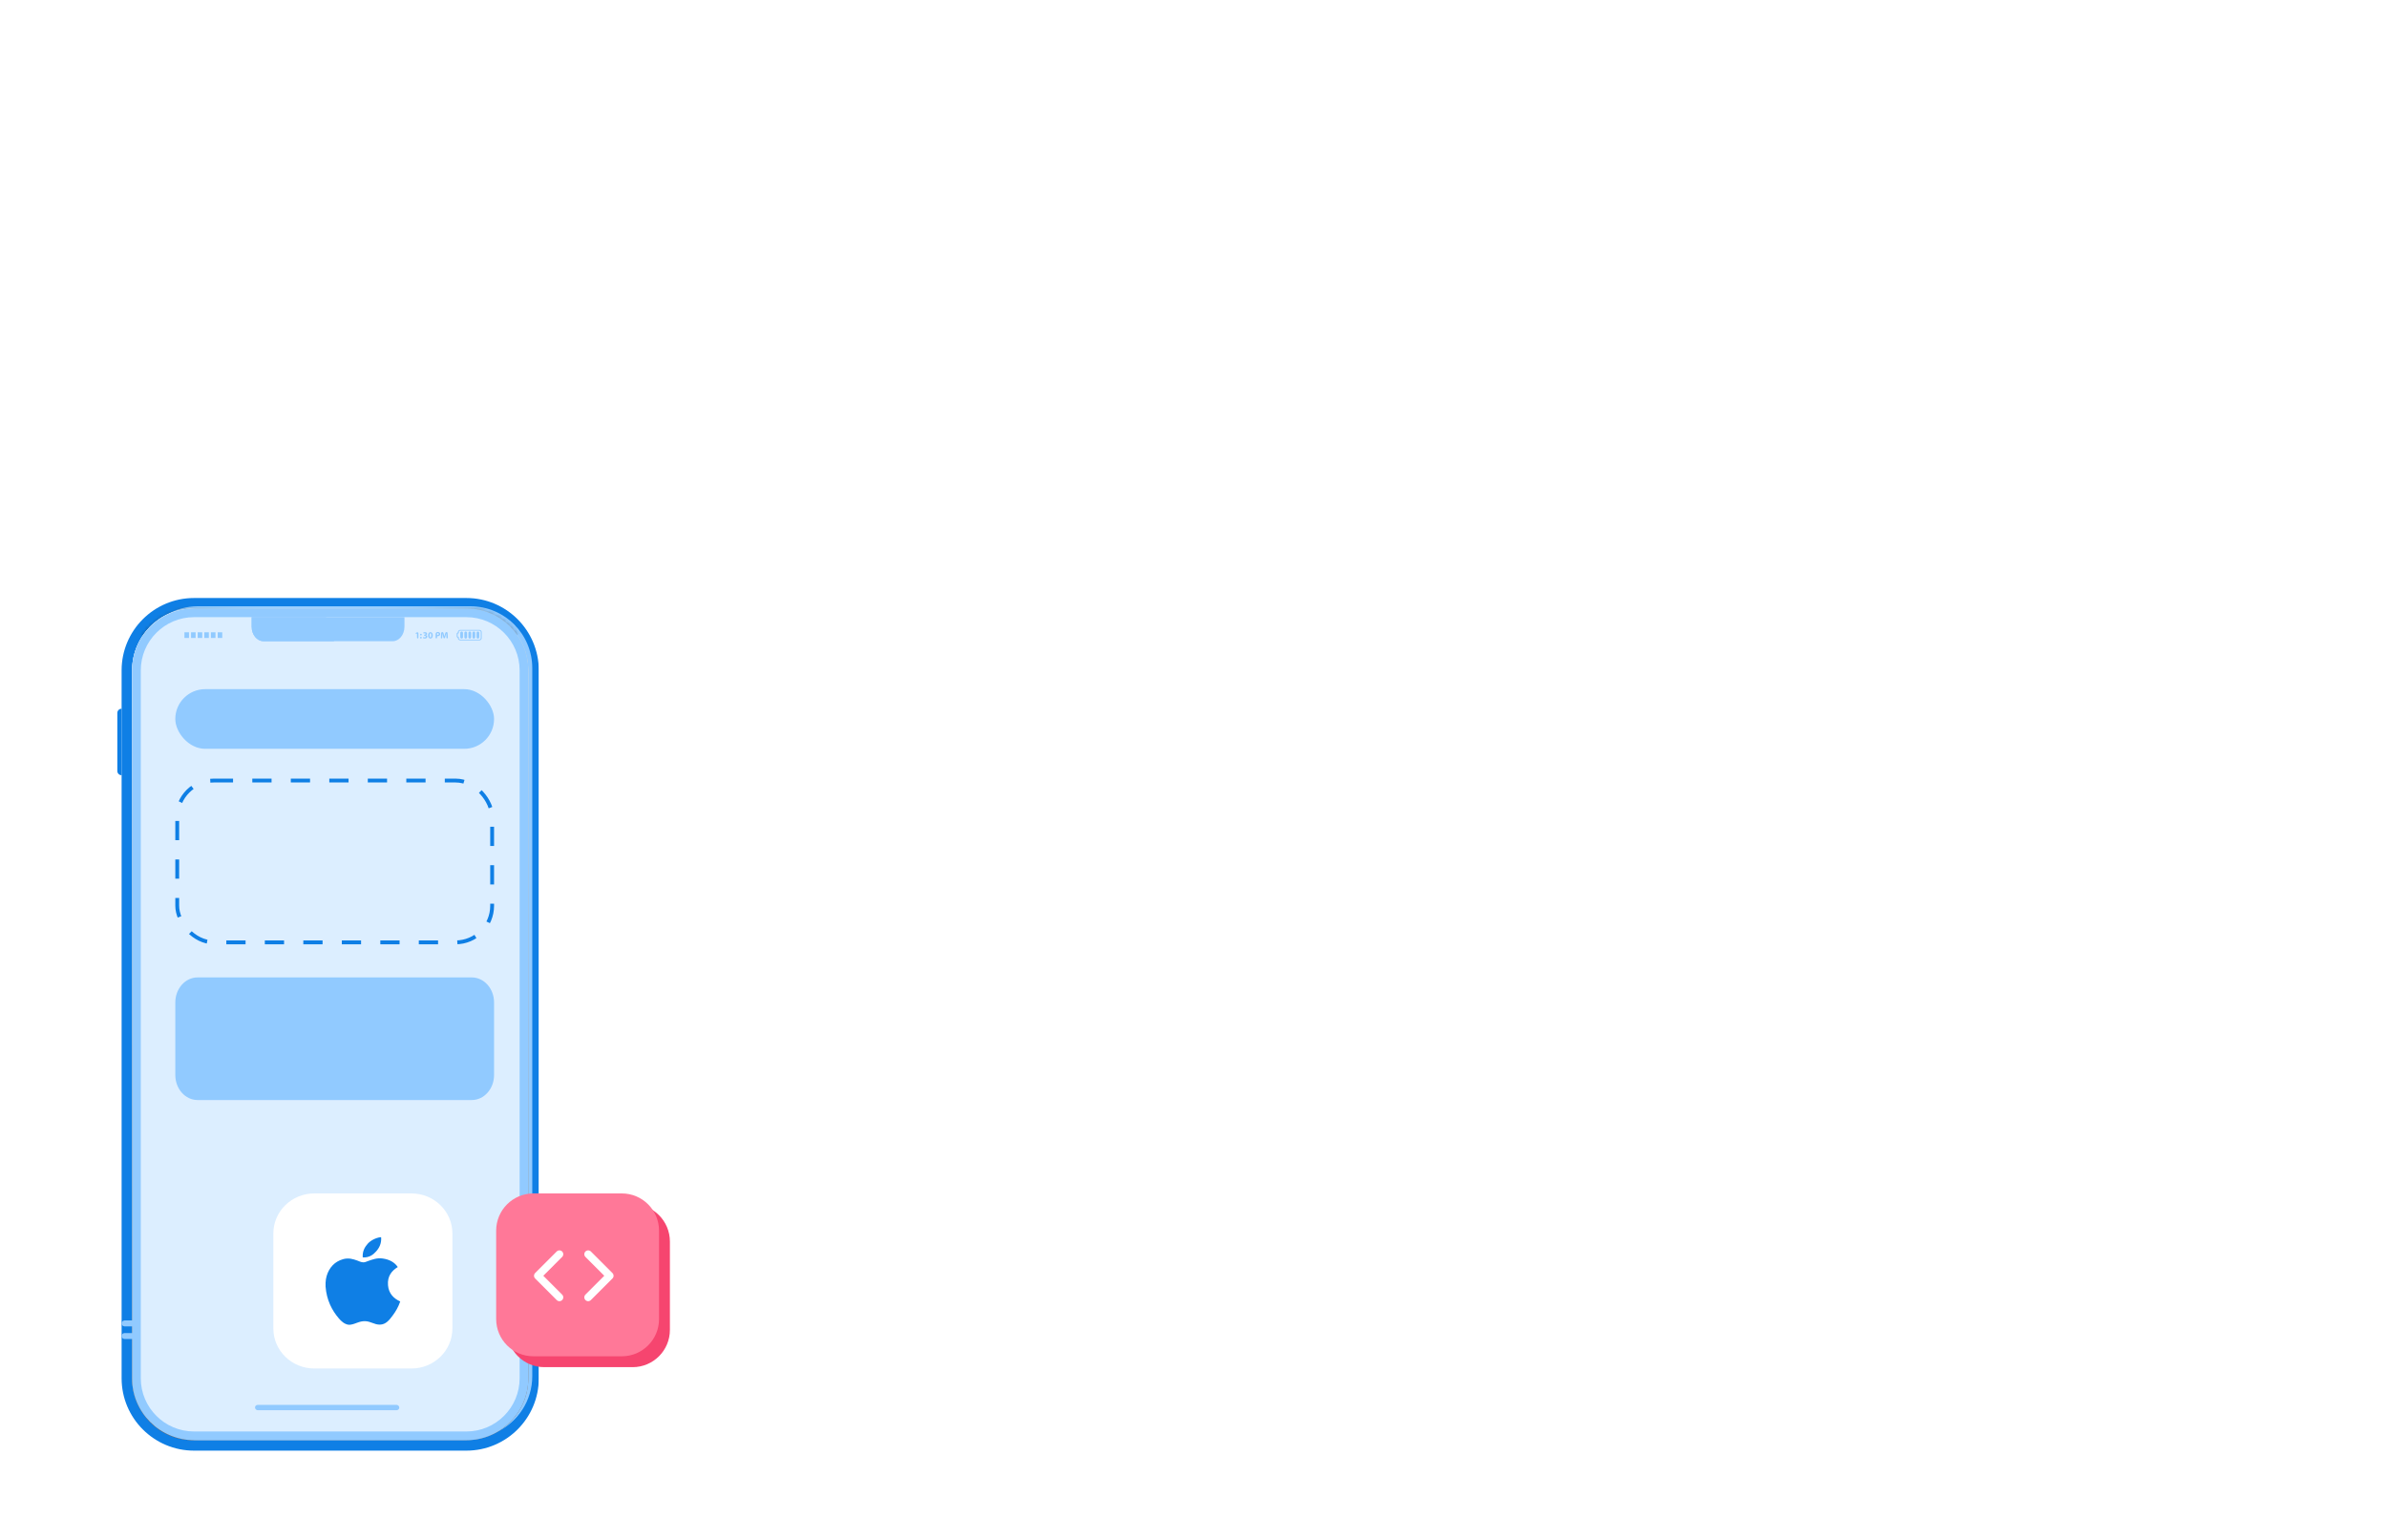 <?xml version="1.0" encoding="UTF-8"?> <svg xmlns="http://www.w3.org/2000/svg" width="620" height="400" viewBox="0 0 620 400" fill="none"><g clip-path="url(#clip0_14291_78668)"><g filter="url(#filter0_b_14291_78668)"><path d="M50.395 155.336H121.14C131.52 155.336 139.947 163.754 139.947 174.125V358.023C139.947 368.393 131.52 376.811 121.14 376.811H50.395C40.014 376.811 31.587 368.392 31.587 358.023V174.125C31.587 163.754 40.014 155.336 50.395 155.336Z" fill="#0F7FE5"></path></g><g filter="url(#filter1_b_14291_78668)"><path d="M138.253 357.447V173.549C138.253 164.674 131.051 157.479 122.167 157.479H51.42C48.444 157.479 45.658 158.289 43.266 159.697C45.378 158.678 47.749 158.105 50.252 158.105H120.998C129.882 158.105 137.086 165.3 137.086 174.175V358.073C137.086 363.975 133.899 369.131 129.152 371.925C134.537 369.327 138.253 363.82 138.253 357.445V357.447Z" fill="#91CAFF"></path></g><g filter="url(#filter2_b_14291_78668)"><path d="M33.202 358.611V174.714C33.202 164.644 41.401 156.452 51.481 156.452H122.228C124.571 156.452 126.811 156.899 128.871 157.705C126.483 156.559 123.806 155.916 120.983 155.916H50.238C40.158 155.916 31.957 164.109 31.957 174.179V358.077C31.957 365.806 36.79 372.423 43.595 375.086C37.452 372.138 33.202 365.862 33.202 358.613V358.611Z" fill="#0F7FE5"></path></g><path d="M137.227 358.023C137.227 366.898 130.025 374.094 121.14 374.094H50.395C41.511 374.094 34.307 366.899 34.307 358.023V174.125C34.307 165.249 41.509 158.055 50.395 158.055H121.14C130.024 158.055 137.227 165.25 137.227 174.125V358.023Z" fill="url(#paint0_linear_14291_78668)"></path><mask id="mask0_14291_78668" style="mask-type:luminance" maskUnits="userSpaceOnUse" x="34" y="158" width="104" height="217"><path d="M137.227 358.023C137.227 366.898 130.025 374.094 121.14 374.094H50.395C41.511 374.094 34.307 366.899 34.307 358.023V174.125C34.307 165.249 41.509 158.055 50.395 158.055H121.14C130.024 158.055 137.227 165.25 137.227 174.125V358.023Z" fill="white"></path></mask><g mask="url(#mask0_14291_78668)"><path style="mix-blend-mode:screen" opacity="0.35" d="M141.091 157.48C141.091 166.029 116.126 172.959 85.337 172.959C54.548 172.959 29.576 166.029 29.576 157.48C29.576 148.931 54.542 142 85.337 142C116.132 142 141.091 148.931 141.091 157.48Z" fill="url(#paint1_radial_14291_78668)"></path></g><path opacity="0.5" d="M135.856 357.981V174.68C135.856 165.834 128.839 158.662 120.183 158.662H121.556C130.211 158.662 137.228 165.832 137.228 174.68V357.981C137.228 366.828 130.211 374.001 121.556 374.001H120.183C128.839 374.001 135.856 366.828 135.856 357.981Z" fill="url(#paint2_linear_14291_78668)"></path><g filter="url(#filter3_b_14291_78668)"><path d="M31.586 184.092C30.971 184.092 30.473 184.584 30.473 185.192V200.273C30.473 200.882 30.971 201.373 31.586 201.373V184.092Z" fill="#0F7FE5"></path></g><path d="M35.686 358.022V174.164C35.686 165.289 42.728 158.094 51.416 158.094H50.038C41.35 158.094 34.308 165.288 34.308 174.164V358.022C34.308 366.897 41.352 374.094 50.038 374.094H51.416C42.728 374.094 35.686 366.899 35.686 358.022Z" fill="url(#paint3_linear_14291_78668)"></path><g filter="url(#filter4_b_14291_78668)"><path d="M137.227 358.023C137.227 366.898 130.025 374.094 121.14 374.094H50.395C41.511 374.094 34.307 366.899 34.307 358.023V174.125C34.307 165.249 41.509 158.055 50.395 158.055H121.14C130.024 158.055 137.227 165.25 137.227 174.125V358.023Z" fill="#91CAFF"></path></g><g filter="url(#filter5_b_14291_78668)"><path d="M50.395 372.146C42.599 372.146 36.257 365.81 36.257 358.022V174.124C36.257 166.337 42.599 160.002 50.395 160.002H121.14C128.936 160.002 135.277 166.337 135.277 174.124V358.022C135.277 365.81 128.936 372.146 121.14 372.146H50.395Z" fill="#DCEEFF"></path></g><g filter="url(#filter6_b_14291_78668)"><path d="M121.14 372.455H50.395C42.428 372.455 35.947 365.98 35.947 358.022V174.124C35.947 166.166 42.428 159.691 50.395 159.691H121.14C129.107 159.691 135.588 166.166 135.588 174.124V358.022C135.588 365.981 129.106 372.455 121.14 372.455ZM50.395 160.311C50.395 160.311 50.394 160.311 50.394 160.311C42.77 160.311 36.568 166.507 36.568 174.123V358.02C36.568 365.638 42.77 371.834 50.395 371.834H121.14C128.764 371.834 134.967 365.638 134.967 358.02V174.124C134.967 166.508 128.764 160.312 121.14 160.312H50.395C50.395 160.312 50.395 160.312 50.395 160.311Z" fill="#91CAFF"></path></g><path d="M125.119 164.167V165.789C125.119 166.098 124.822 166.349 124.458 166.349H119.593C119.23 166.349 118.931 166.098 118.931 165.789C118.931 165.694 118.864 165.617 118.779 165.576C118.695 165.535 118.628 165.475 118.628 165.395V164.563C118.628 164.483 118.695 164.424 118.778 164.383C118.863 164.341 118.931 164.263 118.931 164.168C118.931 163.859 119.228 163.607 119.593 163.607H124.458C124.822 163.607 125.119 163.859 125.119 164.168V164.167ZM119.177 165.789C119.177 165.982 119.364 166.141 119.593 166.141H124.458C124.688 166.141 124.874 165.982 124.874 165.789V164.167C124.874 163.973 124.688 163.815 124.458 163.815H119.593C119.364 163.815 119.177 163.973 119.177 164.167V164.398C119.177 164.466 119.122 164.521 119.054 164.521C118.933 164.521 118.873 164.649 118.873 164.77V165.187C118.873 165.309 118.933 165.436 119.054 165.436C119.122 165.436 119.177 165.491 119.177 165.559V165.79V165.789Z" fill="#91CAFF"></path><path d="M120.259 165.524V164.389C120.259 164.195 120.102 164.037 119.907 164.037C119.713 164.037 119.555 164.195 119.555 164.389V165.524C119.555 165.718 119.713 165.876 119.907 165.876C120.102 165.876 120.259 165.718 120.259 165.524Z" fill="#91CAFF"></path><path d="M121.316 165.524V164.389C121.316 164.195 121.158 164.037 120.964 164.037C120.769 164.037 120.612 164.195 120.612 164.389V165.524C120.612 165.718 120.769 165.876 120.964 165.876C121.158 165.876 121.316 165.718 121.316 165.524Z" fill="#91CAFF"></path><path d="M122.372 165.524V164.389C122.372 164.195 122.214 164.037 122.02 164.037C121.825 164.037 121.667 164.195 121.667 164.389V165.524C121.667 165.718 121.825 165.876 122.02 165.876C122.214 165.876 122.372 165.718 122.372 165.524Z" fill="#91CAFF"></path><path d="M123.429 165.524V164.389C123.429 164.195 123.271 164.037 123.076 164.037C122.882 164.037 122.724 164.195 122.724 164.389V165.524C122.724 165.718 122.882 165.876 123.076 165.876C123.271 165.876 123.429 165.718 123.429 165.524Z" fill="#91CAFF"></path><path d="M124.485 165.524V164.389C124.485 164.195 124.328 164.037 124.133 164.037C123.939 164.037 123.781 164.195 123.781 164.389V165.524C123.781 165.718 123.939 165.876 124.133 165.876C124.328 165.876 124.485 165.718 124.485 165.524Z" fill="#91CAFF"></path><path d="M49.088 164.24H47.906V165.715H49.088V164.24Z" fill="#91CAFF"></path><path d="M50.808 164.24H49.626V165.715H50.808V164.24Z" fill="#91CAFF"></path><path d="M52.528 164.24H51.346V165.715H52.528V164.24Z" fill="#91CAFF"></path><path d="M54.248 164.24H53.066V165.715H54.248V164.24Z" fill="#91CAFF"></path><path d="M55.968 164.24H54.785V165.715H55.968V164.24Z" fill="#91CAFF"></path><path d="M57.728 164.24H56.546V165.715H57.728V164.24Z" fill="#91CAFF"></path><path d="M108.315 164.573C108.315 164.572 108.314 164.572 108.314 164.572H108.311C108.31 164.572 108.31 164.572 108.309 164.572L108.164 164.641C108.083 164.68 107.987 164.633 107.968 164.546C107.955 164.482 107.987 164.418 108.045 164.391L108.316 164.264C108.35 164.248 108.386 164.24 108.423 164.24C108.563 164.24 108.676 164.354 108.676 164.493V165.656C108.676 165.756 108.595 165.837 108.496 165.837C108.396 165.837 108.315 165.756 108.315 165.656V164.573Z" fill="#91CAFF"></path><path d="M109.115 164.847C109.115 164.714 109.205 164.621 109.336 164.621C109.466 164.621 109.552 164.712 109.554 164.847C109.554 164.975 109.466 165.07 109.333 165.07C109.2 165.07 109.115 164.975 109.115 164.847ZM109.115 165.64C109.115 165.509 109.205 165.414 109.336 165.414C109.466 165.414 109.552 165.507 109.554 165.64C109.554 165.768 109.466 165.863 109.333 165.863C109.2 165.863 109.115 165.768 109.115 165.64Z" fill="#91CAFF"></path><path d="M109.927 165.47C109.927 165.47 109.927 165.47 109.927 165.47C109.993 165.505 110.146 165.568 110.298 165.568C110.492 165.568 110.59 165.475 110.59 165.354C110.59 165.197 110.434 165.126 110.268 165.126H110.249C110.175 165.126 110.116 165.066 110.116 164.993C110.116 164.919 110.175 164.859 110.249 164.859H110.261C110.386 164.857 110.545 164.81 110.545 164.676C110.545 164.58 110.467 164.508 110.309 164.508C110.252 164.508 110.193 164.519 110.14 164.534C110.053 164.559 109.951 164.518 109.926 164.431C109.91 164.373 109.933 164.31 109.99 164.288C110.094 164.246 110.239 164.213 110.393 164.213C110.734 164.213 110.924 164.392 110.924 164.61C110.924 164.779 110.829 164.912 110.633 164.98C110.632 164.981 110.631 164.982 110.631 164.983C110.631 164.985 110.632 164.986 110.634 164.986C110.824 165.021 110.978 165.166 110.978 165.374C110.978 165.657 110.729 165.863 110.324 165.863C110.191 165.863 110.072 165.841 109.98 165.809C109.899 165.782 109.865 165.694 109.887 165.612L109.925 165.471C109.926 165.47 109.926 165.47 109.927 165.47Z" fill="#91CAFF"></path><path d="M112.405 165.031C112.405 165.523 112.206 165.863 111.797 165.863C111.389 165.863 111.202 165.492 111.2 165.04C111.2 164.579 111.397 164.213 111.81 164.213C112.222 164.213 112.405 164.594 112.405 165.031ZM111.576 165.04C111.574 165.407 111.662 165.58 111.807 165.58C111.953 165.58 112.031 165.399 112.031 165.036C112.031 164.672 111.955 164.495 111.805 164.495C111.667 164.495 111.574 164.669 111.576 165.039V165.04Z" fill="#91CAFF"></path><path d="M113.146 164.711C113.146 164.417 113.359 164.168 113.653 164.168C113.882 164.168 114.049 164.213 114.158 164.301C114.264 164.384 114.336 164.522 114.336 164.684C114.336 164.847 114.281 164.983 114.183 165.077C114.055 165.198 113.867 165.251 113.646 165.251C113.578 165.251 113.518 165.304 113.518 165.372V165.65C113.518 165.752 113.434 165.836 113.332 165.836C113.229 165.836 113.146 165.752 113.146 165.65V164.711ZM113.518 164.955C113.518 164.954 113.518 164.954 113.519 164.954C113.551 164.961 113.589 164.963 113.643 164.963C113.843 164.963 113.965 164.863 113.965 164.694C113.965 164.541 113.859 164.451 113.673 164.451C113.581 164.451 113.518 164.53 113.518 164.622V164.955Z" fill="#91CAFF"></path><path d="M115.943 165.203C115.942 165.203 115.942 165.203 115.942 165.202C115.933 165.005 115.927 164.767 115.927 164.528C115.927 164.525 115.925 164.523 115.923 164.523C115.921 164.523 115.919 164.525 115.919 164.527C115.867 164.737 115.799 164.971 115.734 165.165L115.575 165.673C115.549 165.755 115.474 165.81 115.389 165.81C115.301 165.81 115.224 165.751 115.201 165.667L115.064 165.169C115.011 164.976 114.954 164.74 114.914 164.524C114.914 164.523 114.913 164.522 114.911 164.522C114.91 164.522 114.909 164.523 114.908 164.525C114.899 164.747 114.891 165.002 114.879 165.207L114.858 165.673C114.853 165.764 114.778 165.836 114.686 165.836C114.587 165.836 114.509 165.752 114.515 165.654L114.593 164.457C114.603 164.302 114.732 164.181 114.887 164.181C115.018 164.181 115.134 164.267 115.171 164.393L115.27 164.733C115.322 164.923 115.374 165.129 115.41 165.321C115.41 165.323 115.412 165.325 115.414 165.325C115.416 165.325 115.418 165.323 115.419 165.321C115.466 165.131 115.521 164.914 115.575 164.731L115.688 164.382C115.727 164.261 115.839 164.18 115.966 164.18C116.121 164.18 116.249 164.301 116.258 164.456L116.323 165.644C116.328 165.747 116.246 165.835 116.141 165.835C116.044 165.835 115.964 165.758 115.96 165.66L115.943 165.203C115.943 165.203 115.943 165.202 115.943 165.203Z" fill="#91CAFF"></path><path d="M65.367 160.311V162.78C65.367 164.864 66.738 166.554 68.43 166.554H101.992C103.684 166.554 105.055 164.864 105.055 162.78V160.311H65.367Z" fill="#91CAFF"></path><path d="M84.687 160.31H65.367V162.779C65.367 164.863 66.738 166.553 68.43 166.553H86.778L84.689 160.309L84.687 160.31Z" fill="#91CAFF"></path><path d="M139.173 346.266H136.375C135.947 346.266 135.6 346.613 135.6 347.04C135.6 347.468 135.947 347.815 136.375 347.815H139.173C139.601 347.815 139.948 347.468 139.948 347.04C139.948 346.613 139.601 346.266 139.173 346.266Z" fill="#91CAFF"></path><path d="M35.159 346.266H32.361C31.933 346.266 31.586 346.613 31.586 347.04C31.586 347.468 31.933 347.815 32.361 347.815H35.159C35.587 347.815 35.934 347.468 35.934 347.04C35.934 346.613 35.587 346.266 35.159 346.266Z" fill="#91CAFF"></path><path d="M139.173 342.992H136.375C135.947 342.992 135.6 343.339 135.6 343.767C135.6 344.195 135.947 344.542 136.375 344.542H139.173C139.601 344.542 139.948 344.195 139.948 343.767C139.948 343.339 139.601 342.992 139.173 342.992Z" fill="#91CAFF"></path><path d="M35.159 342.992H32.361C31.933 342.992 31.586 343.339 31.586 343.767C31.586 344.195 31.933 344.542 32.361 344.542H35.159C35.587 344.542 35.934 344.195 35.934 343.767C35.934 343.339 35.587 342.992 35.159 342.992Z" fill="#91CAFF"></path><rect x="66.233" y="364.924" width="37.482" height="1.385" rx="0.693" fill="#91CAFF"></rect><g filter="url(#filter7_b_14291_78668)"><rect x="46.034" y="202.75" width="81.794" height="42.036" rx="9.5" stroke="#0F7FE5" stroke-dasharray="5 5"></rect></g><rect x="45.534" y="179.012" width="82.794" height="15.493" rx="7.746" fill="#91CAFF"></rect><g filter="url(#filter8_b_14291_78668)"><path d="M45.534 260.398C45.534 256.805 48.122 253.893 51.313 253.893H122.549C125.741 253.893 128.328 256.805 128.328 260.398V279.233C128.328 282.826 125.741 285.739 122.549 285.739H51.313C48.122 285.739 45.534 282.826 45.534 279.233V260.398Z" fill="#91CAFF"></path></g><g filter="url(#filter9_b_14291_78668)"><path d="M117.506 320.394C117.506 314.654 112.747 310 106.876 310H81.63C75.759 310 71 314.654 71 320.394V345.078C71 350.819 75.759 355.473 81.63 355.473H106.876C112.747 355.473 117.506 350.819 117.506 345.078V320.394Z" fill="white"></path></g><g clip-path="url(#clip1_14291_78668)"><path d="M98.827 321.369C98.883 321.369 98.938 321.369 98.996 321.369C99.132 322.973 98.492 324.171 97.715 325.038C96.952 325.9 95.907 326.735 94.217 326.609C94.104 325.028 94.745 323.919 95.522 323.053C96.242 322.247 97.562 321.529 98.827 321.369Z" fill="#0F7FE5"></path><path d="M103.943 338.058C103.943 338.074 103.943 338.088 103.943 338.103C103.468 339.479 102.791 340.658 101.964 341.752C101.209 342.745 100.284 344.082 98.633 344.082C97.206 344.082 96.259 343.205 94.796 343.181C93.249 343.157 92.399 343.915 90.984 344.105C90.823 344.105 90.661 344.105 90.502 344.105C89.464 343.961 88.626 343.175 88.015 342.466C86.214 340.371 84.823 337.666 84.564 334.203C84.564 333.864 84.564 333.525 84.564 333.186C84.674 330.708 85.933 328.693 87.606 327.717C88.489 327.198 89.703 326.755 91.054 326.953C91.634 327.039 92.225 327.228 92.744 327.416C93.236 327.597 93.851 327.917 94.433 327.9C94.828 327.889 95.22 327.693 95.618 327.554C96.783 327.152 97.924 326.69 99.43 326.907C101.238 327.169 102.522 327.937 103.316 329.123C101.785 330.055 100.576 331.459 100.782 333.856C100.966 336.033 102.29 337.307 103.943 338.058Z" fill="#0F7FE5"></path></g></g><g filter="url(#filter10_b_14291_78668)"><path d="M131.695 322.491C131.695 317.15 136.024 312.82 141.365 312.82H164.33C169.67 312.82 174 317.15 174 322.491V345.455C174 350.796 169.67 355.126 164.33 355.126H141.365C136.024 355.126 131.695 350.796 131.695 345.455V322.491Z" fill="#F6456F"></path></g><g filter="url(#filter11_b_14291_78668)"><path d="M128.874 319.67C128.874 314.33 133.204 310 138.545 310H161.509C166.85 310 171.18 314.33 171.18 319.67V342.635C171.18 347.976 166.85 352.305 161.509 352.305H138.545C133.204 352.305 128.874 347.976 128.874 342.635V319.67Z" fill="#FF7898"></path></g><path d="M145.303 336.988L139.705 331.388L145.303 325.789" stroke="white" stroke-width="2" stroke-linecap="round" stroke-linejoin="round"></path><path d="M152.769 325.789L158.367 331.388L152.769 336.988" stroke="white" stroke-width="2" stroke-linecap="round" stroke-linejoin="round"></path><defs><filter id="filter0_b_14291_78668" x="21.587" y="145.336" width="128.36" height="241.475" filterUnits="userSpaceOnUse" color-interpolation-filters="sRGB"><feFlood flood-opacity="0" result="BackgroundImageFix"></feFlood><feGaussianBlur in="BackgroundImageFix" stdDeviation="5"></feGaussianBlur><feComposite in2="SourceAlpha" operator="in" result="effect1_backgroundBlur_14291_78668"></feComposite><feBlend mode="normal" in="SourceGraphic" in2="effect1_backgroundBlur_14291_78668" result="shape"></feBlend></filter><filter id="filter1_b_14291_78668" x="33.266" y="147.479" width="114.987" height="234.447" filterUnits="userSpaceOnUse" color-interpolation-filters="sRGB"><feFlood flood-opacity="0" result="BackgroundImageFix"></feFlood><feGaussianBlur in="BackgroundImageFix" stdDeviation="5"></feGaussianBlur><feComposite in2="SourceAlpha" operator="in" result="effect1_backgroundBlur_14291_78668"></feComposite><feBlend mode="normal" in="SourceGraphic" in2="effect1_backgroundBlur_14291_78668" result="shape"></feBlend></filter><filter id="filter2_b_14291_78668" x="21.957" y="145.916" width="116.914" height="239.17" filterUnits="userSpaceOnUse" color-interpolation-filters="sRGB"><feFlood flood-opacity="0" result="BackgroundImageFix"></feFlood><feGaussianBlur in="BackgroundImageFix" stdDeviation="5"></feGaussianBlur><feComposite in2="SourceAlpha" operator="in" result="effect1_backgroundBlur_14291_78668"></feComposite><feBlend mode="normal" in="SourceGraphic" in2="effect1_backgroundBlur_14291_78668" result="shape"></feBlend></filter><filter id="filter3_b_14291_78668" x="20.473" y="174.092" width="21.113" height="37.281" filterUnits="userSpaceOnUse" color-interpolation-filters="sRGB"><feFlood flood-opacity="0" result="BackgroundImageFix"></feFlood><feGaussianBlur in="BackgroundImageFix" stdDeviation="5"></feGaussianBlur><feComposite in2="SourceAlpha" operator="in" result="effect1_backgroundBlur_14291_78668"></feComposite><feBlend mode="normal" in="SourceGraphic" in2="effect1_backgroundBlur_14291_78668" result="shape"></feBlend></filter><filter id="filter4_b_14291_78668" x="24.307" y="148.055" width="122.92" height="236.039" filterUnits="userSpaceOnUse" color-interpolation-filters="sRGB"><feFlood flood-opacity="0" result="BackgroundImageFix"></feFlood><feGaussianBlur in="BackgroundImageFix" stdDeviation="5"></feGaussianBlur><feComposite in2="SourceAlpha" operator="in" result="effect1_backgroundBlur_14291_78668"></feComposite><feBlend mode="normal" in="SourceGraphic" in2="effect1_backgroundBlur_14291_78668" result="shape"></feBlend></filter><filter id="filter5_b_14291_78668" x="26.257" y="150.002" width="119.02" height="232.145" filterUnits="userSpaceOnUse" color-interpolation-filters="sRGB"><feFlood flood-opacity="0" result="BackgroundImageFix"></feFlood><feGaussianBlur in="BackgroundImageFix" stdDeviation="5"></feGaussianBlur><feComposite in2="SourceAlpha" operator="in" result="effect1_backgroundBlur_14291_78668"></feComposite><feBlend mode="normal" in="SourceGraphic" in2="effect1_backgroundBlur_14291_78668" result="shape"></feBlend></filter><filter id="filter6_b_14291_78668" x="25.947" y="149.691" width="119.641" height="232.764" filterUnits="userSpaceOnUse" color-interpolation-filters="sRGB"><feFlood flood-opacity="0" result="BackgroundImageFix"></feFlood><feGaussianBlur in="BackgroundImageFix" stdDeviation="5"></feGaussianBlur><feComposite in2="SourceAlpha" operator="in" result="effect1_backgroundBlur_14291_78668"></feComposite><feBlend mode="normal" in="SourceGraphic" in2="effect1_backgroundBlur_14291_78668" result="shape"></feBlend></filter><filter id="filter7_b_14291_78668" x="35.534" y="192.25" width="102.794" height="63.035" filterUnits="userSpaceOnUse" color-interpolation-filters="sRGB"><feFlood flood-opacity="0" result="BackgroundImageFix"></feFlood><feGaussianBlur in="BackgroundImageFix" stdDeviation="5"></feGaussianBlur><feComposite in2="SourceAlpha" operator="in" result="effect1_backgroundBlur_14291_78668"></feComposite><feBlend mode="normal" in="SourceGraphic" in2="effect1_backgroundBlur_14291_78668" result="shape"></feBlend></filter><filter id="filter8_b_14291_78668" x="35.534" y="243.893" width="102.794" height="51.846" filterUnits="userSpaceOnUse" color-interpolation-filters="sRGB"><feFlood flood-opacity="0" result="BackgroundImageFix"></feFlood><feGaussianBlur in="BackgroundImageFix" stdDeviation="5"></feGaussianBlur><feComposite in2="SourceAlpha" operator="in" result="effect1_backgroundBlur_14291_78668"></feComposite><feBlend mode="normal" in="SourceGraphic" in2="effect1_backgroundBlur_14291_78668" result="shape"></feBlend></filter><filter id="filter9_b_14291_78668" x="61" y="300" width="66.506" height="65.473" filterUnits="userSpaceOnUse" color-interpolation-filters="sRGB"><feFlood flood-opacity="0" result="BackgroundImageFix"></feFlood><feGaussianBlur in="BackgroundImageFix" stdDeviation="5"></feGaussianBlur><feComposite in2="SourceAlpha" operator="in" result="effect1_backgroundBlur_14291_78668"></feComposite><feBlend mode="normal" in="SourceGraphic" in2="effect1_backgroundBlur_14291_78668" result="shape"></feBlend></filter><filter id="filter10_b_14291_78668" x="121.695" y="302.82" width="62.305" height="62.305" filterUnits="userSpaceOnUse" color-interpolation-filters="sRGB"><feFlood flood-opacity="0" result="BackgroundImageFix"></feFlood><feGaussianBlur in="BackgroundImageFix" stdDeviation="5"></feGaussianBlur><feComposite in2="SourceAlpha" operator="in" result="effect1_backgroundBlur_14291_78668"></feComposite><feBlend mode="normal" in="SourceGraphic" in2="effect1_backgroundBlur_14291_78668" result="shape"></feBlend></filter><filter id="filter11_b_14291_78668" x="118.874" y="300" width="62.305" height="62.305" filterUnits="userSpaceOnUse" color-interpolation-filters="sRGB"><feFlood flood-opacity="0" result="BackgroundImageFix"></feFlood><feGaussianBlur in="BackgroundImageFix" stdDeviation="5"></feGaussianBlur><feComposite in2="SourceAlpha" operator="in" result="effect1_backgroundBlur_14291_78668"></feComposite><feBlend mode="normal" in="SourceGraphic" in2="effect1_backgroundBlur_14291_78668" result="shape"></feBlend></filter><linearGradient id="paint0_linear_14291_78668" x1="142.509" y1="364.258" x2="29.194" y2="167.793" gradientUnits="userSpaceOnUse"><stop stop-color="#9D9FA1"></stop><stop offset="1" stop-color="#E6E7E8"></stop></linearGradient><radialGradient id="paint1_radial_14291_78668" cx="0" cy="0" r="1" gradientUnits="userSpaceOnUse" gradientTransform="translate(85.128 157.455) scale(55.659 15.517)"><stop stop-color="white"></stop><stop offset="0.14" stop-color="#FCFCFC"></stop><stop offset="0.23" stop-color="#F3F5F5"></stop><stop offset="0.31" stop-color="#E5EAE9"></stop><stop offset="0.38" stop-color="#D0D9D7"></stop><stop offset="0.44" stop-color="#B5C3C0"></stop><stop offset="0.5" stop-color="#94A9A5"></stop><stop offset="0.55" stop-color="#708C86"></stop><stop offset="0.6" stop-color="#5D746F"></stop><stop offset="0.68" stop-color="#3B4A47"></stop><stop offset="0.77" stop-color="#212A28"></stop><stop offset="0.86" stop-color="#0F1212"></stop><stop offset="0.93" stop-color="#030404"></stop><stop offset="1"></stop></radialGradient><linearGradient id="paint2_linear_14291_78668" x1="128.706" y1="374.001" x2="128.706" y2="158.662" gradientUnits="userSpaceOnUse"><stop stop-color="#605959"></stop><stop offset="0.12" stop-color="#686161"></stop><stop offset="0.31" stop-color="#7F7A7A"></stop><stop offset="0.55" stop-color="#A5A2A2"></stop><stop offset="0.82" stop-color="#DAD8D8"></stop><stop offset="1" stop-color="white"></stop></linearGradient><linearGradient id="paint3_linear_14291_78668" x1="42.861" y1="374.094" x2="42.861" y2="158.094" gradientUnits="userSpaceOnUse"><stop stop-color="#605959"></stop><stop offset="0.12" stop-color="#686161"></stop><stop offset="0.31" stop-color="#7F7A7A"></stop><stop offset="0.55" stop-color="#A5A2A2"></stop><stop offset="0.82" stop-color="#DAD8D8"></stop><stop offset="1" stop-color="white"></stop></linearGradient><clipPath id="clip0_14291_78668"><rect width="110" height="222" fill="white" transform="translate(30 155)"></rect></clipPath><clipPath id="clip1_14291_78668"><rect width="23.77" height="22.736" fill="white" transform="translate(82.368 321.369)"></rect></clipPath></defs></svg> 
